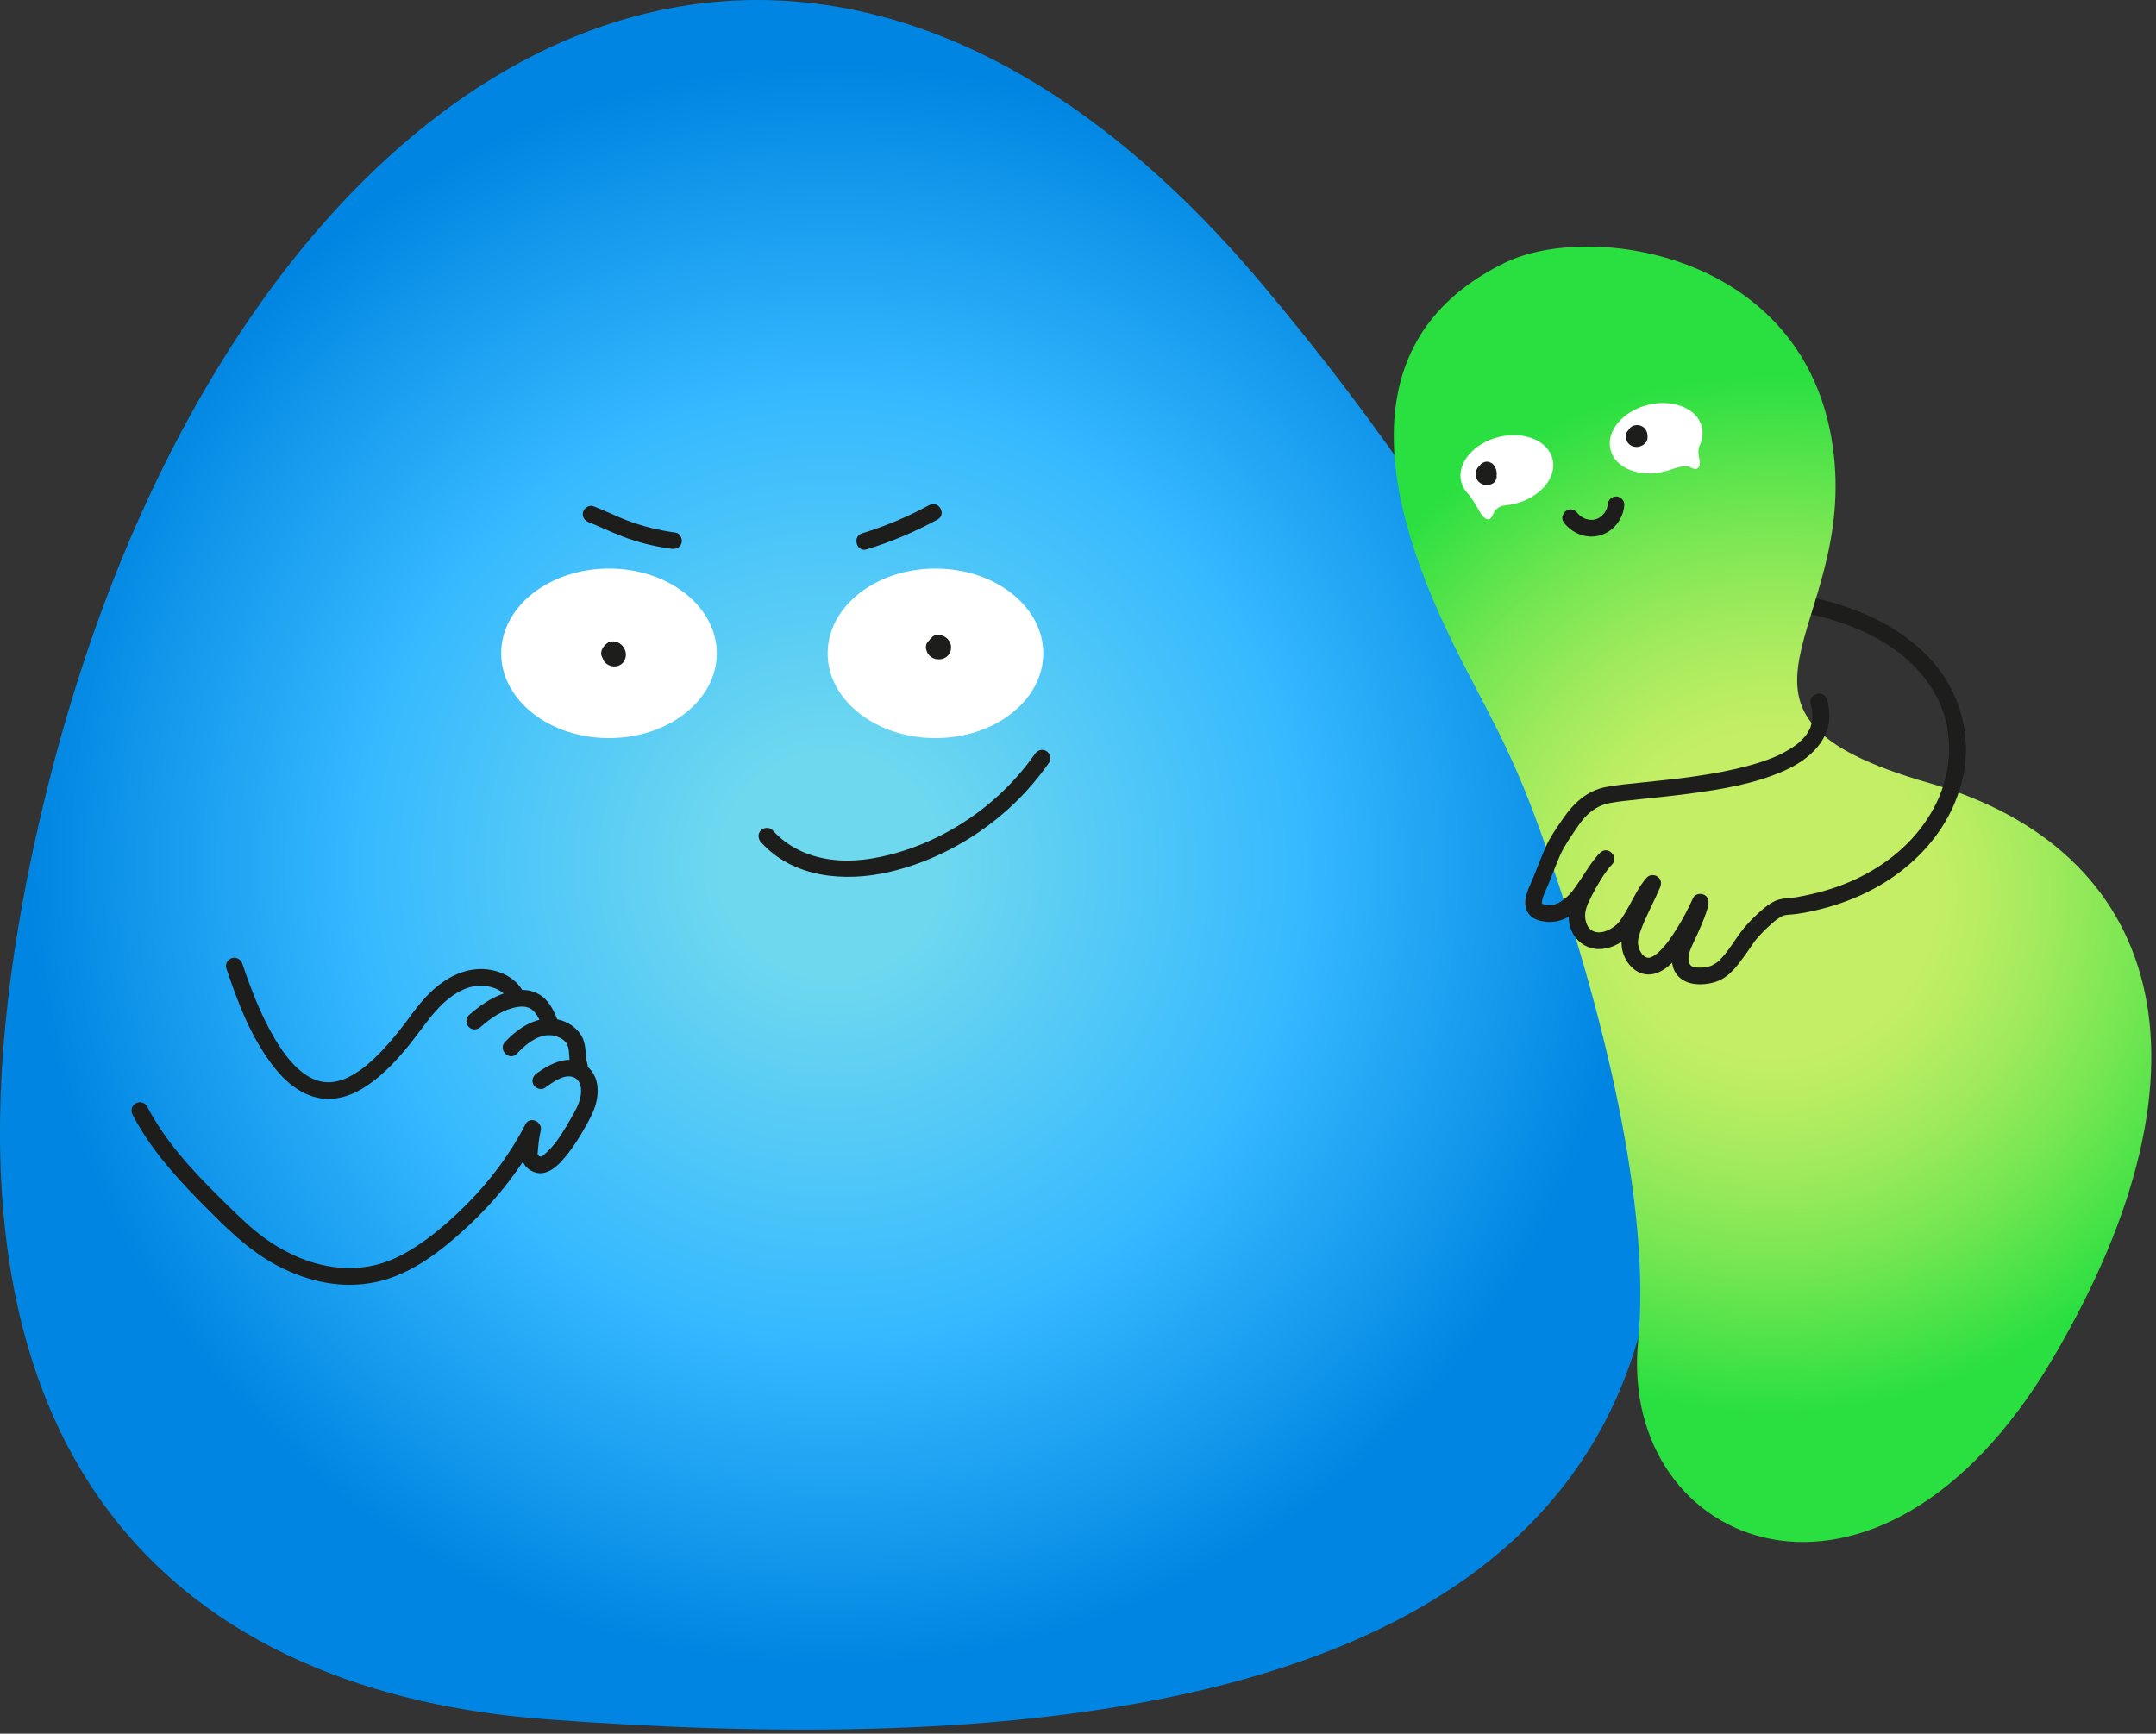 <?xml version="1.0" encoding="UTF-8"?> <svg xmlns="http://www.w3.org/2000/svg" width="189" height="152" viewBox="0 0 189 152" fill="none"><rect x="0" y="0" width="189" height="152" fill="#333333" stroke="none"/><path d="M158.739 61.741C158.78 61.892 158.817 62.046 158.846 62.199C158.858 62.263 158.875 62.509 158.861 62.27C158.866 62.355 158.88 62.443 158.885 62.528C158.893 62.667 158.895 62.806 158.888 62.945C158.885 63.011 158.873 63.079 158.873 63.147C158.873 63.196 158.841 63.286 158.885 63.072C158.875 63.115 158.871 63.162 158.863 63.208C158.841 63.33 158.812 63.449 158.778 63.566C158.761 63.627 158.739 63.688 158.717 63.749C158.705 63.786 158.688 63.82 158.676 63.856C158.634 63.978 158.756 63.7 158.69 63.822C158.561 64.056 158.442 64.283 158.288 64.502C158.203 64.626 158.398 64.378 158.256 64.541C158.213 64.592 158.171 64.643 158.125 64.692C158.03 64.799 157.928 64.899 157.823 64.997C157.718 65.094 157.613 65.182 157.504 65.272C157.345 65.401 157.613 65.197 157.445 65.316C157.374 65.367 157.301 65.418 157.228 65.469C156.69 65.838 156.107 66.13 155.508 66.388C155.7 66.305 155.444 66.413 155.4 66.432C155.32 66.464 155.24 66.495 155.159 66.527C154.996 66.591 154.83 66.649 154.665 66.707C154.304 66.832 153.941 66.946 153.575 67.051C152.827 67.266 152.067 67.443 151.304 67.599C150.541 67.755 149.735 67.892 148.945 68.011C148.753 68.04 148.563 68.067 148.37 68.094C148.275 68.109 148.18 68.121 148.085 68.133C148.078 68.133 147.89 68.16 148.012 68.143C148.124 68.128 147.902 68.157 147.883 68.16C147.51 68.209 147.137 68.255 146.762 68.299C145.412 68.457 144.057 68.584 142.704 68.735C141.856 68.83 140.93 68.874 140.121 69.166C137.804 70.005 135.71 71.693 134.45 73.816C133.968 74.627 133.522 75.468 133.139 76.331C132.959 76.735 132.767 77.154 132.662 77.586C132.589 77.883 132.591 78.19 132.574 78.495C132.528 79.309 132.586 80.166 133.149 80.805C133.992 81.763 135.554 81.711 136.605 81.178C137.567 80.688 138.225 79.833 138.861 78.992C139.497 78.151 140.077 77.327 140.706 76.509C140.623 76.618 140.803 76.387 140.828 76.355C140.886 76.282 140.947 76.207 141.008 76.133C141.106 76.019 141.203 75.904 141.308 75.797C141.968 75.127 140.938 74.094 140.275 74.764C139.439 75.607 138.771 76.672 138.138 77.669C137.504 78.665 136.722 79.842 136.773 81.129C136.805 81.923 137.09 82.759 137.704 83.293C138.415 83.912 139.371 84.065 140.27 83.822C141.001 83.624 141.725 83.188 142.227 82.618C142.617 82.177 142.945 81.675 143.267 81.185C143.677 80.564 144.066 79.93 144.469 79.304C144.654 79.016 144.839 78.731 145.036 78.451C145.112 78.344 145.19 78.236 145.268 78.132C145.178 78.256 145.253 78.149 145.302 78.093C145.336 78.051 145.373 78.01 145.409 77.971L144.261 77.084C143.808 78.146 143.16 79.133 142.609 80.144C142.302 80.712 142.002 81.287 141.751 81.882C141.52 82.43 141.352 82.981 141.418 83.588C141.498 84.336 141.798 85.106 142.378 85.61C143.065 86.21 143.94 86.32 144.761 85.918C145.926 85.35 146.771 84.109 147.502 83.088C148.316 81.95 149.121 80.744 149.691 79.46L148.355 78.897C148.331 79.062 148.273 79.219 148.216 79.374C148.204 79.406 148.134 79.572 148.207 79.401C148.192 79.438 148.175 79.474 148.16 79.508C148.1 79.645 148.036 79.781 147.97 79.915C147.712 80.444 147.432 80.961 147.149 81.475C146.637 82.403 145.992 83.342 145.858 84.414C145.77 85.118 145.923 85.886 146.447 86.398C147.074 87.009 148.026 87.097 148.853 86.965C150.244 86.741 151.484 85.747 152.479 84.809C153.648 83.705 154.552 82.425 155.449 81.1C155.625 80.841 155.79 80.605 156.058 80.408C156.249 80.266 156.58 80.203 156.88 80.181C157.525 80.135 158.166 80.015 158.8 79.884C160.913 79.443 162.979 78.682 164.843 77.588C168.004 75.734 170.609 72.858 171.75 69.337C172.795 66.11 172.415 62.54 170.626 59.648C168.367 55.99 164.368 53.841 160.321 52.742C159.697 52.571 159.066 52.427 158.43 52.3C158.042 52.223 157.64 52.41 157.53 52.812C157.43 53.173 157.652 53.633 158.042 53.712C160.362 54.172 162.526 54.862 164.524 55.968C164.968 56.214 165.399 56.477 165.818 56.763C166.011 56.894 166.198 57.028 166.386 57.167C166.435 57.204 166.486 57.243 166.535 57.279C166.425 57.194 166.513 57.262 166.535 57.279C166.644 57.364 166.759 57.457 166.868 57.55C167.539 58.11 168.148 58.736 168.696 59.416C168.716 59.441 168.83 59.592 168.718 59.443C168.745 59.48 168.774 59.516 168.801 59.553C168.862 59.633 168.92 59.716 168.979 59.796C169.103 59.974 169.225 60.155 169.339 60.34C169.552 60.679 169.744 61.027 169.917 61.385C169.958 61.471 170 61.558 170.039 61.646C170.063 61.702 170.161 61.931 170.09 61.758C170.168 61.948 170.244 62.141 170.312 62.336C170.441 62.704 170.551 63.081 170.638 63.462C170.68 63.642 170.716 63.825 170.748 64.007C170.763 64.09 170.775 64.173 170.789 64.256C170.797 64.297 170.819 64.473 170.789 64.261C170.797 64.327 170.807 64.395 170.814 64.461C170.855 64.826 170.877 65.197 170.88 65.564C170.882 65.933 170.865 66.337 170.826 66.722C170.816 66.815 170.807 66.907 170.794 66.997C170.789 67.046 170.768 67.171 170.797 66.978C170.789 67.029 170.782 67.078 170.775 67.129C170.743 67.329 170.707 67.531 170.665 67.728C170.587 68.097 170.492 68.46 170.38 68.82C170.324 69.001 170.263 69.181 170.197 69.359C170.161 69.456 170.124 69.554 170.088 69.651C170.068 69.698 169.939 70.005 170.022 69.814C169.693 70.565 169.303 71.286 168.845 71.966C168.738 72.125 168.628 72.283 168.513 72.437C168.484 72.476 168.297 72.724 168.411 72.576C168.343 72.663 168.275 72.751 168.204 72.836C167.931 73.172 167.641 73.494 167.339 73.804C167.037 74.113 166.705 74.425 166.369 74.715C166.206 74.856 166.038 74.993 165.867 75.129C165.835 75.154 165.804 75.178 165.774 75.203C165.911 75.095 165.752 75.219 165.733 75.234C165.635 75.307 165.54 75.378 165.443 75.449C164.668 76.007 163.847 76.499 162.991 76.921C162.779 77.025 162.562 77.128 162.346 77.223C162.246 77.266 162.146 77.31 162.046 77.354C162.195 77.291 161.992 77.376 161.978 77.383C161.907 77.413 161.834 77.442 161.763 77.471C161.29 77.659 160.81 77.827 160.325 77.976C159.319 78.288 158.198 78.563 157.201 78.687C156.802 78.736 156.395 78.719 156.005 78.831C155.615 78.943 155.269 79.157 154.964 79.421C154.435 79.879 154.094 80.52 153.714 81.095C152.886 82.345 151.85 83.52 150.668 84.448C150.439 84.628 150.2 84.794 149.952 84.948C149.805 85.038 149.657 85.123 149.506 85.201C149.367 85.274 149.24 85.33 149.169 85.357C149.03 85.411 148.889 85.457 148.743 85.493C148.697 85.506 148.65 85.515 148.604 85.525C148.584 85.53 148.363 85.554 148.526 85.54C148.238 85.564 147.89 85.581 147.624 85.452C147.403 85.345 147.366 85.216 147.317 85.016C147.276 84.85 147.305 84.504 147.366 84.275C147.454 83.941 147.627 83.639 147.819 83.286C148.338 82.333 148.892 81.395 149.35 80.408C149.515 80.052 149.713 79.669 149.771 79.277C149.825 78.916 149.713 78.561 149.347 78.414C149.04 78.29 148.584 78.375 148.433 78.714C147.99 79.711 147.39 80.651 146.786 81.558C146.135 82.533 145.553 83.405 144.681 84.197C144.637 84.236 144.376 84.441 144.554 84.312C144.415 84.412 144.274 84.521 144.118 84.597C144.006 84.653 144.027 84.638 143.911 84.68C143.686 84.757 143.959 84.699 143.784 84.699C143.755 84.699 143.555 84.658 143.701 84.697C143.657 84.687 143.611 84.675 143.569 84.66C143.638 84.692 143.633 84.689 143.555 84.653C143.504 84.626 143.455 84.594 143.406 84.563C143.304 84.492 143.516 84.675 143.362 84.521C143.311 84.47 143.26 84.419 143.214 84.363C143.296 84.463 143.153 84.268 143.153 84.268C142.999 84.024 142.924 83.839 142.875 83.502C142.894 83.637 142.87 83.385 142.87 83.385C142.868 83.308 142.87 83.232 142.872 83.154C142.887 82.918 142.853 83.222 142.882 83.083C142.887 83.057 142.894 83.027 142.902 83.001C142.924 82.908 142.955 82.815 142.987 82.723C143.004 82.671 143.023 82.62 143.043 82.569C143.055 82.54 143.153 82.308 143.082 82.467C143.304 81.957 143.56 81.465 143.823 80.978C144.388 79.928 145.061 78.909 145.531 77.812C145.675 77.476 145.658 77.106 145.343 76.869C145.063 76.66 144.634 76.655 144.383 76.925C143.657 77.713 143.123 78.699 142.553 79.599C142.236 80.096 141.922 80.595 141.583 81.075C141.513 81.175 141.437 81.275 141.366 81.375C141.254 81.531 141.461 81.263 141.344 81.404C141.323 81.431 141.301 81.458 141.279 81.485C141.125 81.67 140.955 81.841 140.76 81.98C140.238 82.355 139.568 82.606 139.007 82.396C138.825 82.328 138.622 82.157 138.544 82.048C138.371 81.804 138.291 81.59 138.247 81.253C138.264 81.373 138.24 81.105 138.242 81.119C138.24 81.036 138.24 80.954 138.242 80.871C138.25 80.705 138.252 80.681 138.298 80.493C138.328 80.374 138.376 80.264 138.408 80.147C138.44 80.03 138.393 80.183 138.386 80.198C138.415 80.137 138.442 80.076 138.471 80.015C138.703 79.535 138.981 79.077 139.263 78.624C139.631 78.034 140.019 77.457 140.426 76.894C140.516 76.769 140.606 76.647 140.696 76.526C140.73 76.482 140.762 76.438 140.796 76.394C140.699 76.521 140.855 76.319 140.872 76.299C141.013 76.124 141.157 75.948 141.315 75.787L140.282 74.754C139.651 75.395 139.139 76.17 138.608 76.891C138.303 77.305 138.001 77.72 137.694 78.129C137.623 78.224 137.553 78.317 137.482 78.409C137.467 78.429 137.397 78.522 137.475 78.419C137.443 78.461 137.409 78.502 137.377 78.543C137.258 78.695 137.138 78.846 137.009 78.989C136.68 79.365 136.29 79.711 135.835 79.923C135.352 80.149 134.896 80.115 134.475 79.976C134.616 80.023 134.373 79.913 134.326 79.891C134.175 79.816 134.392 79.957 134.321 79.891C134.29 79.862 134.26 79.828 134.229 79.798C134.107 79.696 134.282 79.889 134.231 79.806C134.209 79.769 134.187 79.735 134.165 79.698C134.148 79.669 134.136 79.638 134.119 79.611C134.214 79.776 134.129 79.63 134.112 79.577C134.09 79.504 134.075 79.43 134.056 79.357C134.007 79.15 134.053 79.462 134.041 79.253C134.031 79.072 134.026 78.892 134.034 78.712C134.039 78.58 134.048 78.446 134.056 78.314C134.058 78.251 134.063 78.188 134.065 78.124C134.065 78.093 134.07 78.056 134.065 78.027C134.051 77.912 134.019 78.215 134.056 78.085C134.095 77.944 134.124 77.803 134.173 77.661C134.199 77.581 134.229 77.501 134.26 77.42C134.282 77.362 134.307 77.305 134.329 77.249C134.387 77.103 134.285 77.347 134.355 77.184C134.736 76.331 135.165 75.5 135.635 74.691C136.714 72.839 138.515 71.269 140.55 70.555C140.852 70.448 141.174 70.397 141.488 70.346C141.593 70.329 141.7 70.314 141.805 70.297C141.864 70.29 142.083 70.246 141.815 70.297C141.881 70.285 141.946 70.28 142.012 70.273C142.28 70.239 142.548 70.207 142.816 70.178C144.142 70.031 145.473 69.905 146.798 69.749C149.839 69.391 152.99 68.974 155.849 67.814C157.058 67.324 158.281 66.698 159.168 65.716C159.992 64.804 160.459 63.627 160.347 62.389C160.316 62.036 160.255 61.685 160.16 61.341C159.909 60.435 158.498 60.82 158.749 61.731L158.739 61.741Z" fill="#1D1D1B"></path><path d="M4.213 68.857C19.809 6.472 68.192 -25.592 110.706 24.993C129.957 47.9 151.375 81.575 144.335 114.427C136.293 151.955 85.679 153.551 47.834 150.736C18.347 148.543 -11.168 130.386 4.213 68.857Z" fill="url(#paint0_radial_3296_2382)"></path><path d="M127.033 55.697C129.957 61.789 132.184 64.897 135.075 72.999C140.801 89.058 144.72 106.148 143.604 117.594C141.827 135.815 164.593 145.143 179.926 119.147C195.259 93.147 189.369 74.464 169.094 68.647C147.746 62.52 162.987 55.4 160.662 39.126C158.225 22.068 139.354 19.402 131.907 23.043C120.941 28.404 119.152 39.277 127.033 55.697Z" fill="url(#paint1_radial_3296_2382)"></path><path d="M137.055 45.771C137.787 46.758 139.059 47.287 140.27 46.939C141.481 46.59 142.297 45.491 142.392 44.263C142.422 43.88 142.034 43.515 141.661 43.532C141.24 43.551 140.962 43.853 140.93 44.263C140.916 44.453 140.967 44.109 140.93 44.295C140.92 44.341 140.911 44.387 140.901 44.434C140.891 44.48 140.877 44.526 140.862 44.57C140.855 44.589 140.803 44.743 140.84 44.643C140.877 44.543 140.816 44.692 140.806 44.711C140.779 44.763 140.752 44.814 140.723 44.862C140.699 44.904 140.672 44.943 140.645 44.982C140.601 45.045 140.574 45.067 140.638 44.994C140.574 45.067 140.511 45.138 140.443 45.203C140.401 45.242 140.357 45.279 140.314 45.316C140.387 45.252 140.365 45.277 140.301 45.321C140.223 45.374 140.141 45.423 140.055 45.464C139.982 45.501 139.955 45.501 140.048 45.472C139.994 45.489 139.941 45.511 139.885 45.525C139.838 45.537 139.792 45.55 139.746 45.559C139.6 45.591 139.726 45.593 139.743 45.564C139.726 45.593 139.49 45.576 139.458 45.576C139.449 45.576 139.29 45.576 139.288 45.567C139.295 45.586 139.441 45.593 139.283 45.564C139.188 45.547 139.098 45.523 139.005 45.493C138.959 45.479 138.915 45.459 138.871 45.445C139.034 45.498 138.871 45.442 138.837 45.425C138.752 45.381 138.671 45.33 138.591 45.279C138.435 45.182 138.693 45.377 138.557 45.255C138.527 45.23 138.498 45.206 138.471 45.179C138.43 45.14 138.388 45.099 138.352 45.057C138.325 45.028 138.22 44.889 138.323 45.028C138.096 44.721 137.679 44.536 137.324 44.765C137.019 44.96 136.819 45.435 137.06 45.764L137.055 45.771Z" fill="#1D1D1B"></path><path d="M145.914 41.342C148.124 40.79 149.589 39.034 149.186 37.422C148.783 35.809 146.664 34.95 144.454 35.503C142.243 36.056 140.778 37.811 141.181 39.424C141.585 41.036 143.703 41.895 145.914 41.342Z" fill="white"></path><path d="M132.827 44.159C135.037 43.606 136.502 41.851 136.099 40.238C135.696 38.626 133.577 37.767 131.367 38.319C129.156 38.872 127.691 40.627 128.094 42.24C128.498 43.852 130.616 44.712 132.827 44.159Z" fill="white"></path><path d="M144.09 38.268C144.09 38.268 144.09 38.261 144.093 38.258L144.02 38.434C144.02 38.434 144.027 38.419 144.032 38.414L143.917 38.563C143.917 38.563 143.929 38.548 143.937 38.543L143.788 38.658C143.788 38.658 143.803 38.648 143.813 38.643L143.637 38.716C143.637 38.716 143.661 38.709 143.674 38.707L143.479 38.733C143.496 38.733 143.51 38.733 143.527 38.733L143.332 38.707C143.349 38.709 143.367 38.714 143.381 38.719L143.206 38.646C143.22 38.653 143.233 38.66 143.245 38.668L143.096 38.553C143.096 38.553 143.113 38.568 143.12 38.578L143.006 38.429C143.018 38.446 143.028 38.463 143.038 38.483L142.964 38.307C142.974 38.334 142.982 38.361 142.986 38.388L142.96 38.193C142.967 38.249 142.964 38.305 142.96 38.358L143.174 37.842C143.174 37.842 143.164 37.849 143.159 37.854L143.308 37.739C143.281 37.759 143.252 37.776 143.22 37.79L143.396 37.717C143.364 37.73 143.332 37.739 143.298 37.744L143.493 37.717C143.469 37.72 143.445 37.72 143.42 37.717L143.615 37.744C143.596 37.742 143.576 37.737 143.559 37.73L143.735 37.803C143.72 37.795 143.708 37.788 143.693 37.781L143.842 37.895C143.842 37.895 143.82 37.876 143.81 37.864L143.925 38.012C143.925 38.012 143.915 37.998 143.91 37.99L143.983 38.166C143.983 38.166 143.976 38.146 143.976 38.136L144.003 38.331C144.003 38.319 144.003 38.305 144.003 38.292L143.976 38.487C143.976 38.473 143.983 38.458 143.988 38.444L143.915 38.619C143.922 38.602 143.932 38.587 143.942 38.573L143.827 38.721C143.827 38.721 143.847 38.699 143.859 38.69L143.71 38.804C143.71 38.804 143.73 38.789 143.742 38.785L143.566 38.858C143.566 38.858 143.583 38.853 143.593 38.85L143.398 38.877C143.398 38.877 143.413 38.877 143.42 38.877L143.225 38.85C143.225 38.85 143.237 38.853 143.242 38.855L143.067 38.782C143.067 38.782 143.081 38.789 143.089 38.794L142.94 38.68C142.94 38.68 142.95 38.687 142.952 38.692L142.765 38.37C142.765 38.37 142.765 38.38 142.767 38.383L142.74 38.188C142.74 38.188 142.74 38.205 142.74 38.212L142.767 38.017C142.767 38.017 142.765 38.032 142.76 38.041L142.833 37.866C142.833 37.866 142.823 37.883 142.818 37.89L142.933 37.742C142.933 37.742 142.918 37.759 142.908 37.766L143.057 37.651C143.057 37.651 143.033 37.669 143.018 37.673L143.194 37.6C143.179 37.605 143.167 37.61 143.152 37.612L143.347 37.586C143.335 37.586 143.323 37.586 143.308 37.586L143.503 37.612C143.503 37.612 143.484 37.608 143.476 37.605L143.652 37.678C143.652 37.678 143.637 37.671 143.63 37.666L143.778 37.781C143.778 37.781 143.769 37.771 143.764 37.766L143.878 37.915C143.878 37.915 143.871 37.905 143.869 37.9C143.822 37.815 143.759 37.747 143.681 37.695C143.61 37.63 143.527 37.588 143.432 37.564C143.335 37.532 143.237 37.53 143.14 37.552C143.042 37.556 142.952 37.586 142.867 37.639L142.718 37.754C142.628 37.844 142.565 37.954 142.531 38.075L142.504 38.27C142.504 38.402 142.538 38.526 142.604 38.639C142.706 38.826 142.891 38.958 143.094 39.019C143.25 39.065 143.398 39.055 143.554 39.021C143.627 39.006 143.703 38.965 143.761 38.936C143.769 38.933 143.774 38.928 143.781 38.926C143.783 38.926 143.786 38.924 143.788 38.921C143.788 38.921 143.793 38.919 143.795 38.916L143.944 38.802C144 38.755 144.049 38.678 144.083 38.629C144.085 38.624 144.09 38.619 144.093 38.614C144.107 38.587 144.137 38.512 144.134 38.519C144.141 38.504 144.166 38.453 144.176 38.419C144.176 38.417 144.176 38.414 144.176 38.412C144.183 38.383 144.2 38.246 144.202 38.214C144.202 38.207 144.202 38.2 144.202 38.193C144.202 38.158 144.183 38.027 144.176 37.993C144.176 37.99 144.176 37.985 144.176 37.983C144.149 37.861 144.066 37.732 143.978 37.649C143.954 37.627 143.856 37.552 143.827 37.532C143.825 37.532 143.82 37.527 143.817 37.525C143.817 37.525 143.813 37.525 143.81 37.522C143.788 37.51 143.657 37.454 143.632 37.447C143.559 37.425 143.481 37.415 143.406 37.415C143.33 37.415 143.25 37.422 143.179 37.449C143.14 37.464 143.038 37.505 143.001 37.525C143.001 37.525 142.996 37.525 142.994 37.53C142.986 37.535 142.979 37.539 142.972 37.544C142.93 37.574 142.857 37.63 142.821 37.661C142.821 37.661 142.816 37.666 142.813 37.666C142.809 37.671 142.804 37.676 142.799 37.683C142.75 37.739 142.699 37.798 142.66 37.864C142.655 37.871 142.653 37.878 142.65 37.883C142.623 37.944 142.592 38.007 142.572 38.071C142.548 38.146 142.543 38.229 142.538 38.307C142.528 38.448 142.582 38.629 142.655 38.748C142.728 38.867 142.857 39.006 142.991 39.07C143.05 39.099 143.135 39.143 143.211 39.157C143.215 39.157 143.223 39.157 143.228 39.16C143.289 39.17 143.367 39.182 143.427 39.187C143.44 39.187 143.449 39.187 143.462 39.187C143.544 39.187 143.627 39.17 143.708 39.155C143.73 39.15 143.749 39.145 143.769 39.138C143.859 39.104 143.964 39.067 144.044 39.009C144.1 38.967 144.159 38.926 144.212 38.88L144.268 38.807C144.334 38.736 144.375 38.653 144.4 38.558C144.417 38.497 144.422 38.422 144.427 38.353C144.427 38.329 144.429 38.305 144.429 38.28C144.429 38.258 144.429 38.234 144.427 38.212C144.419 38.127 144.412 38.039 144.39 37.954C144.349 37.8 144.258 37.632 144.141 37.522C144.09 37.476 144.022 37.415 143.954 37.383C143.895 37.357 143.808 37.308 143.73 37.296C143.671 37.286 143.564 37.262 143.486 37.269C143.43 37.274 143.342 37.286 143.286 37.296C143.281 37.296 143.276 37.296 143.269 37.298C143.208 37.315 143.072 37.381 143.074 37.379C143.006 37.413 142.943 37.464 142.889 37.52C142.779 37.632 142.731 37.732 142.679 37.878C142.648 37.976 142.645 38.073 142.667 38.171C142.672 38.268 142.701 38.358 142.755 38.444C142.801 38.529 142.865 38.597 142.943 38.648C143.013 38.714 143.096 38.755 143.191 38.78L143.386 38.807C143.518 38.807 143.642 38.773 143.754 38.707L143.903 38.592C143.993 38.502 144.056 38.392 144.09 38.27V38.268Z" fill="#1D1D1B"></path><path d="M146.571 41.141C146.571 41.141 147.7 40.673 148.241 40.997C148.782 41.321 149.159 40.997 148.945 40.132C148.728 39.267 149.162 38.623 149.162 38.623L147.863 36.723" fill="white"></path><path d="M130.571 40.508C130.571 40.508 130.563 40.508 130.558 40.506L130.363 40.479H130.359C130.288 40.476 130.215 40.486 130.147 40.508C130.129 40.513 129.983 40.574 129.966 40.584C129.964 40.584 129.961 40.586 129.956 40.589C129.942 40.596 129.815 40.693 129.805 40.706C129.803 40.708 129.8 40.71 129.798 40.713C129.781 40.732 129.693 40.844 129.681 40.866C129.679 40.871 129.676 40.874 129.674 40.879C129.674 40.881 129.671 40.886 129.669 40.891C129.647 40.94 129.608 41.02 129.593 41.071C129.591 41.078 129.588 41.088 129.588 41.095C129.579 41.151 129.564 41.242 129.562 41.295C129.562 41.3 129.562 41.305 129.562 41.312C129.562 41.346 129.574 41.407 129.576 41.419C129.576 41.424 129.584 41.493 129.591 41.527C129.601 41.563 129.62 41.605 129.635 41.634C129.652 41.673 129.662 41.709 129.684 41.744C129.722 41.802 129.769 41.861 129.815 41.914C129.847 41.948 129.886 41.978 129.917 42.014L129.803 41.865C129.813 41.878 129.82 41.892 129.827 41.907L129.754 41.731C129.754 41.731 129.761 41.753 129.764 41.766L129.737 41.571C129.737 41.585 129.737 41.597 129.737 41.612L129.764 41.417C129.764 41.434 129.757 41.449 129.752 41.463L129.825 41.288C129.818 41.305 129.808 41.322 129.796 41.337L129.91 41.188C129.898 41.203 129.886 41.215 129.869 41.227L130.017 41.112C130.003 41.122 129.991 41.13 129.973 41.137L130.149 41.064C130.137 41.069 130.122 41.074 130.108 41.074L130.302 41.047C130.288 41.047 130.276 41.047 130.261 41.047L130.456 41.074C130.441 41.074 130.429 41.069 130.417 41.064L130.592 41.137C130.578 41.13 130.563 41.122 130.551 41.112L130.7 41.227C130.685 41.215 130.673 41.203 130.661 41.188L130.775 41.337C130.763 41.32 130.751 41.303 130.744 41.283L130.817 41.459C130.809 41.439 130.802 41.419 130.8 41.398L130.826 41.593C130.824 41.571 130.824 41.551 130.826 41.529L130.8 41.724C130.802 41.707 130.807 41.693 130.812 41.678L130.739 41.853C130.746 41.836 130.756 41.819 130.768 41.802L130.653 41.951C130.666 41.936 130.68 41.922 130.695 41.909L130.546 42.024C130.566 42.009 130.588 41.997 130.61 41.987L130.434 42.06C130.458 42.051 130.48 42.043 130.505 42.041L130.31 42.068C130.337 42.065 130.363 42.063 130.393 42.068L130.198 42.041C130.215 42.043 130.232 42.048 130.249 42.053L129.737 41.541C129.752 41.58 129.761 41.622 129.769 41.663L129.742 41.468C129.747 41.5 129.747 41.532 129.742 41.563L129.769 41.368C129.766 41.393 129.759 41.417 129.749 41.441L129.822 41.266C129.815 41.281 129.808 41.293 129.8 41.307L129.915 41.159C129.905 41.171 129.893 41.183 129.881 41.193L130.03 41.078C130.015 41.09 129.998 41.1 129.981 41.108L130.156 41.035C130.139 41.042 130.122 41.047 130.103 41.049L130.298 41.022C130.283 41.022 130.271 41.022 130.259 41.022L130.454 41.049C130.454 41.049 130.432 41.044 130.422 41.042L130.597 41.115C130.597 41.115 130.578 41.105 130.568 41.098L130.717 41.212C130.717 41.212 130.705 41.2 130.697 41.195L130.812 41.344C130.812 41.344 130.804 41.332 130.8 41.325L130.873 41.5C130.873 41.5 130.868 41.483 130.865 41.473L130.892 41.668C130.892 41.668 130.892 41.649 130.892 41.639L130.865 41.834C130.865 41.834 130.87 41.809 130.875 41.8L130.802 41.975C130.807 41.963 130.814 41.951 130.824 41.939L130.709 42.087C130.709 42.087 130.722 42.073 130.729 42.068L130.58 42.182C130.58 42.182 130.595 42.172 130.605 42.168L130.429 42.241C130.429 42.241 130.441 42.236 130.449 42.236L130.254 42.263C130.254 42.263 130.263 42.263 130.268 42.263L130.073 42.236C130.073 42.236 130.088 42.238 130.095 42.243L129.92 42.17C129.92 42.17 129.932 42.177 129.939 42.182L129.791 42.068C129.791 42.068 129.805 42.08 129.81 42.087L129.696 41.939C129.71 41.958 129.72 41.98 129.73 42.002L129.657 41.827C129.664 41.846 129.671 41.865 129.679 41.883C129.708 41.953 129.732 42.034 129.774 42.099C129.854 42.226 129.934 42.309 130.061 42.389C130.064 42.389 130.069 42.394 130.071 42.397C130.095 42.411 130.224 42.465 130.254 42.472C130.256 42.472 130.261 42.472 130.263 42.475C130.298 42.482 130.332 42.487 130.366 42.489C130.4 42.494 130.434 42.499 130.468 42.504C130.568 42.509 130.663 42.487 130.751 42.441C130.841 42.411 130.919 42.36 130.987 42.289C131.058 42.224 131.109 42.146 131.138 42.053C131.185 41.965 131.204 41.873 131.202 41.77L131.175 41.575C131.141 41.451 131.077 41.344 130.987 41.254L130.839 41.139C130.724 41.074 130.602 41.039 130.471 41.039H130.466C130.532 41.047 130.595 41.056 130.661 41.064C130.653 41.064 130.646 41.061 130.641 41.059L130.817 41.132C130.817 41.132 130.804 41.125 130.8 41.122L130.948 41.237C130.948 41.237 130.936 41.225 130.931 41.217L131.046 41.366C131.034 41.351 131.026 41.334 131.019 41.317L131.092 41.493C131.085 41.476 131.077 41.456 131.07 41.439C131.048 41.385 131.012 41.278 130.97 41.212C130.97 41.21 130.965 41.205 130.963 41.203C130.934 41.161 130.88 41.088 130.846 41.049C130.839 41.042 130.834 41.035 130.826 41.03C130.717 40.93 130.61 40.861 130.463 40.822C130.317 40.783 130.283 40.793 130.156 40.81C130.11 40.818 130.078 40.818 130.039 40.827C130.015 40.835 129.903 40.876 129.847 40.913C129.813 40.935 129.725 41.003 129.693 41.03C129.688 41.035 129.683 41.037 129.681 41.042C129.63 41.098 129.574 41.161 129.54 41.232C129.464 41.39 129.435 41.471 129.428 41.651C129.428 41.656 129.428 41.658 129.428 41.663C129.428 41.712 129.447 41.814 129.454 41.863C129.454 41.873 129.459 41.883 129.462 41.89C129.508 42.024 129.569 42.156 129.681 42.251C129.803 42.355 129.888 42.414 130.044 42.46C130.051 42.46 130.056 42.462 130.064 42.465C130.117 42.475 130.21 42.489 130.263 42.492C130.276 42.492 130.285 42.492 130.298 42.492C130.49 42.477 130.546 42.458 130.719 42.377C130.792 42.343 130.868 42.277 130.921 42.229C131.041 42.121 131.141 41.946 131.175 41.79C131.219 41.593 131.214 41.432 131.17 41.237C131.151 41.154 131.112 41.042 131.073 40.983L131.016 40.91C130.965 40.83 130.897 40.769 130.812 40.723C130.858 40.749 130.69 40.664 130.629 40.647C130.614 40.642 130.6 40.64 130.585 40.637C130.405 40.608 130.251 40.593 130.071 40.647C129.993 40.671 129.915 40.703 129.842 40.745C129.832 40.749 129.82 40.757 129.81 40.764C129.761 40.801 129.703 40.844 129.657 40.883C129.649 40.888 129.645 40.893 129.637 40.901C129.528 41.008 129.42 41.178 129.389 41.332C129.355 41.5 129.342 41.673 129.396 41.839C129.447 41.992 129.525 42.153 129.649 42.263C129.654 42.268 129.659 42.27 129.662 42.272C129.708 42.309 129.766 42.358 129.815 42.392C129.825 42.399 129.835 42.404 129.844 42.409C130.01 42.489 130.081 42.511 130.266 42.523C130.354 42.528 130.446 42.516 130.529 42.489C130.702 42.431 130.765 42.387 130.904 42.272C130.97 42.219 131.019 42.143 131.065 42.075C131.073 42.063 131.08 42.051 131.085 42.038C131.109 41.985 131.141 41.912 131.16 41.858C131.16 41.851 131.165 41.846 131.168 41.839C131.209 41.67 131.204 41.556 131.17 41.39C131.16 41.346 131.141 41.31 131.124 41.271C131.107 41.232 131.092 41.188 131.068 41.149C131.016 41.074 130.963 41.003 130.895 40.942C130.873 40.922 130.848 40.901 130.829 40.876L130.943 41.025C130.943 41.025 130.934 41.008 130.929 41L131.002 41.176C131.002 41.176 130.995 41.156 130.995 41.144L131.021 41.339C131.021 41.339 131.021 41.317 131.021 41.307L130.995 41.502C130.995 41.502 130.999 41.483 131.002 41.471L130.929 41.646C130.929 41.646 130.936 41.629 130.943 41.619L130.829 41.768C130.829 41.768 130.836 41.761 130.841 41.756L130.692 41.87C130.692 41.87 130.7 41.865 130.705 41.863L130.529 41.936C130.529 41.936 130.536 41.936 130.539 41.934L130.344 41.961C130.344 41.961 130.354 41.961 130.361 41.961L130.166 41.934C130.166 41.934 130.173 41.934 130.178 41.936C130.276 41.968 130.373 41.97 130.471 41.948C130.568 41.944 130.658 41.914 130.744 41.861C130.829 41.814 130.897 41.751 130.948 41.673C131.014 41.602 131.055 41.519 131.08 41.424L131.107 41.229C131.107 41.098 131.073 40.974 131.007 40.861L130.892 40.713C130.802 40.623 130.692 40.559 130.571 40.525V40.508Z" fill="#1D1D1B"></path><path d="M133.529 42.834L131.93 44.309C131.93 44.309 131.148 44.35 130.877 45.108C130.607 45.866 130.066 45.542 129.635 44.73C129.201 43.919 128.76 43.368 128.76 43.368L131.852 42.566" fill="white"></path><path d="M53.385 64.715C58.604 64.715 62.835 61.387 62.835 57.282C62.835 53.177 58.604 49.85 53.385 49.85C48.166 49.85 43.935 53.177 43.935 57.282C43.935 61.387 48.166 64.715 53.385 64.715Z" fill="white"></path><path d="M82.004 64.715C87.223 64.715 91.454 61.387 91.454 57.282C91.454 53.177 87.223 49.85 82.004 49.85C76.785 49.85 72.554 53.177 72.554 57.282C72.554 61.387 76.785 64.715 82.004 64.715Z" fill="white"></path><path d="M81.709 57.453C81.841 57.494 81.999 57.492 82.13 57.453C82.196 57.433 82.262 57.407 82.321 57.37L82.469 57.255C82.469 57.255 82.477 57.248 82.481 57.243C82.503 57.217 82.525 57.19 82.545 57.163C82.567 57.136 82.586 57.109 82.608 57.083C82.613 57.075 82.618 57.065 82.623 57.058C82.662 56.987 82.689 56.907 82.72 56.831L82.647 57.007C82.654 56.987 82.667 56.97 82.679 56.953L82.564 57.102C82.576 57.085 82.591 57.07 82.608 57.058L82.46 57.173C82.481 57.156 82.503 57.143 82.528 57.134L82.352 57.207C82.379 57.195 82.408 57.187 82.435 57.182L82.24 57.209C82.272 57.204 82.304 57.204 82.335 57.209L82.14 57.182C82.167 57.187 82.192 57.192 82.216 57.202L82.04 57.129C82.062 57.139 82.082 57.148 82.101 57.163L81.953 57.048C81.97 57.06 81.984 57.075 81.996 57.092L81.882 56.944C81.894 56.961 81.904 56.975 81.911 56.995L81.838 56.819C81.845 56.841 81.853 56.861 81.855 56.883L81.828 56.688C81.831 56.712 81.831 56.736 81.828 56.763L81.855 56.568C81.85 56.597 81.843 56.624 81.833 56.649L81.906 56.473C81.894 56.502 81.879 56.529 81.86 56.554L81.975 56.405C81.957 56.427 81.938 56.446 81.916 56.464L82.065 56.349C82.048 56.361 82.028 56.373 82.009 56.383L82.184 56.31C82.162 56.317 82.143 56.325 82.121 56.327L82.316 56.3C82.299 56.3 82.284 56.303 82.267 56.3L82.462 56.327C82.442 56.325 82.423 56.32 82.403 56.31L82.579 56.383C82.562 56.376 82.545 56.366 82.528 56.354L82.676 56.468C82.659 56.454 82.645 56.439 82.63 56.422L82.745 56.571C82.728 56.546 82.713 56.522 82.701 56.495L82.774 56.671C82.762 56.639 82.752 56.61 82.747 56.576L82.774 56.771C82.769 56.736 82.769 56.7 82.774 56.666L82.747 56.861C82.752 56.831 82.759 56.802 82.769 56.773L82.696 56.949C82.706 56.926 82.718 56.905 82.732 56.885L82.618 57.034C82.63 57.017 82.645 57.005 82.659 56.99L82.511 57.104C82.528 57.092 82.545 57.08 82.564 57.073L82.389 57.146C82.411 57.136 82.433 57.131 82.455 57.126L82.26 57.153C82.284 57.151 82.308 57.151 82.333 57.153L82.138 57.126C82.165 57.131 82.192 57.139 82.216 57.148L82.04 57.075C82.07 57.087 82.096 57.104 82.121 57.121L81.972 57.007C82.001 57.029 82.028 57.056 82.05 57.085L81.936 56.936C81.957 56.963 81.975 56.992 81.987 57.026L81.914 56.851C81.926 56.88 81.933 56.91 81.938 56.941L81.911 56.746C81.914 56.773 81.914 56.802 81.911 56.829L81.938 56.634C81.933 56.656 81.928 56.678 81.921 56.7L81.994 56.524C81.984 56.546 81.972 56.568 81.957 56.588L82.072 56.439C82.057 56.459 82.038 56.478 82.018 56.493L82.167 56.378C82.143 56.398 82.116 56.412 82.089 56.425L82.265 56.351C82.23 56.366 82.196 56.373 82.16 56.378L82.355 56.351C82.316 56.356 82.277 56.356 82.235 56.351L82.43 56.378C82.394 56.373 82.357 56.364 82.323 56.349L82.499 56.422C82.467 56.41 82.438 56.393 82.411 56.371L82.559 56.485C82.54 56.468 82.52 56.451 82.503 56.432L82.618 56.581C82.603 56.563 82.591 56.544 82.581 56.522L82.654 56.697C82.654 56.697 82.65 56.683 82.647 56.675L82.674 56.87C82.674 56.87 82.674 56.853 82.674 56.844L82.647 57.039C82.647 57.026 82.652 57.014 82.657 57.002L82.584 57.178C82.594 57.158 82.606 57.139 82.618 57.121L82.503 57.27C82.567 57.187 82.652 57.126 82.723 57.048C82.73 57.041 82.737 57.031 82.745 57.022C82.788 56.968 82.835 56.912 82.871 56.856C82.915 56.79 82.942 56.715 82.964 56.639C82.964 56.636 82.964 56.634 82.964 56.632L82.991 56.437C82.991 56.437 82.991 56.429 82.991 56.427C82.993 56.356 82.981 56.283 82.962 56.215C82.942 56.147 82.913 56.083 82.879 56.025C82.864 55.998 82.781 55.893 82.759 55.871C82.754 55.869 82.752 55.864 82.747 55.862C82.681 55.791 82.603 55.74 82.511 55.711C82.423 55.664 82.33 55.645 82.228 55.647C82.128 55.642 82.033 55.664 81.945 55.711C81.855 55.74 81.777 55.791 81.709 55.862L81.594 56.01C81.529 56.125 81.495 56.247 81.495 56.378L81.521 56.573C81.555 56.697 81.619 56.805 81.709 56.895C81.714 56.9 81.719 56.905 81.724 56.91L81.609 56.761C81.609 56.761 81.614 56.768 81.616 56.773L81.543 56.597C81.543 56.597 81.546 56.607 81.548 56.612L81.521 56.417C81.521 56.417 81.521 56.429 81.521 56.434L81.548 56.239C81.548 56.239 81.543 56.254 81.541 56.261L81.614 56.086C81.607 56.103 81.597 56.117 81.587 56.13L81.702 55.981C81.663 56.03 81.616 56.071 81.573 56.113C81.482 56.198 81.402 56.293 81.334 56.398C81.326 56.407 81.322 56.42 81.314 56.432C81.287 56.485 81.256 56.561 81.236 56.617C81.236 56.622 81.231 56.629 81.231 56.636C81.231 56.639 81.231 56.641 81.231 56.646C81.229 56.661 81.204 56.829 81.204 56.844C81.204 56.849 81.204 56.853 81.204 56.858C81.204 56.861 81.204 56.863 81.204 56.868C81.204 56.88 81.229 57.056 81.231 57.065C81.231 57.07 81.234 57.078 81.236 57.083C81.251 57.134 81.29 57.234 81.331 57.294C81.336 57.302 81.341 57.309 81.348 57.316C81.39 57.373 81.431 57.431 81.477 57.482C81.543 57.555 81.626 57.616 81.711 57.663C81.797 57.709 81.889 57.75 81.984 57.775C82.033 57.787 82.084 57.792 82.133 57.797C82.182 57.801 82.235 57.813 82.287 57.813C82.306 57.813 82.323 57.813 82.343 57.811C82.423 57.804 82.508 57.794 82.586 57.777C82.681 57.755 82.774 57.714 82.859 57.667C82.874 57.658 82.888 57.648 82.903 57.638C82.964 57.592 83.035 57.548 83.088 57.489C83.215 57.35 83.264 57.253 83.329 57.083C83.337 57.063 83.342 57.046 83.347 57.026C83.361 56.956 83.368 56.88 83.376 56.807C83.376 56.795 83.376 56.785 83.376 56.773C83.376 56.763 83.376 56.754 83.376 56.744C83.368 56.673 83.359 56.6 83.347 56.529C83.342 56.507 83.337 56.488 83.329 56.468C83.295 56.378 83.259 56.273 83.2 56.193C83.154 56.13 83.108 56.061 83.052 56.005C83.015 55.969 82.974 55.94 82.932 55.908C82.891 55.876 82.854 55.844 82.813 55.82C82.742 55.781 82.664 55.752 82.589 55.723C82.572 55.715 82.552 55.711 82.533 55.708C82.464 55.696 82.389 55.684 82.318 55.679C82.306 55.679 82.294 55.679 82.282 55.679C82.199 55.684 82.118 55.693 82.038 55.713C82.028 55.713 82.018 55.718 82.009 55.723C81.943 55.745 81.872 55.774 81.811 55.806C81.797 55.813 81.782 55.823 81.77 55.83C81.716 55.869 81.658 55.91 81.609 55.954C81.602 55.962 81.597 55.966 81.59 55.974C81.565 56.001 81.541 56.037 81.519 56.064C81.497 56.091 81.47 56.122 81.451 56.154C81.441 56.169 81.434 56.183 81.426 56.198C81.387 56.283 81.343 56.368 81.329 56.464C81.314 56.559 81.292 56.658 81.302 56.756C81.312 56.853 81.317 56.951 81.351 57.044C81.377 57.114 81.407 57.187 81.441 57.255C81.448 57.27 81.458 57.285 81.468 57.299C81.575 57.448 81.636 57.516 81.789 57.619C81.802 57.628 81.816 57.636 81.828 57.641C81.887 57.67 81.957 57.699 82.018 57.721C82.028 57.723 82.035 57.726 82.045 57.728C82.082 57.738 82.13 57.74 82.162 57.745C82.194 57.75 82.243 57.76 82.282 57.76C82.321 57.76 82.374 57.75 82.403 57.745C82.442 57.74 82.489 57.738 82.53 57.726C82.54 57.723 82.55 57.721 82.557 57.716C82.62 57.692 82.691 57.665 82.749 57.633C82.82 57.597 82.881 57.541 82.945 57.492C83.022 57.428 83.086 57.341 83.137 57.258C83.147 57.241 83.156 57.224 83.164 57.204C83.195 57.131 83.237 57.056 83.254 56.978C83.254 56.968 83.259 56.958 83.259 56.949C83.271 56.878 83.283 56.805 83.288 56.734C83.288 56.724 83.288 56.715 83.288 56.705C83.286 56.632 83.271 56.556 83.259 56.485C83.242 56.388 83.2 56.291 83.144 56.205C83.108 56.152 83.061 56.091 83.018 56.042C83.013 56.035 83.005 56.027 82.998 56.022C82.991 56.018 82.983 56.01 82.979 56.005C82.925 55.962 82.869 55.915 82.81 55.879C82.803 55.874 82.796 55.869 82.786 55.867C82.725 55.835 82.657 55.81 82.594 55.784C82.574 55.776 82.555 55.769 82.533 55.767C82.455 55.752 82.372 55.737 82.291 55.735C82.272 55.735 82.252 55.735 82.233 55.737C82.153 55.747 82.07 55.752 81.992 55.774C81.914 55.796 81.838 55.832 81.77 55.864C81.682 55.906 81.602 55.969 81.536 56.037C81.529 56.044 81.524 56.052 81.519 56.056C81.475 56.108 81.431 56.164 81.392 56.22C81.348 56.288 81.324 56.368 81.295 56.442L81.368 56.266C81.356 56.293 81.346 56.317 81.329 56.342L81.443 56.193C81.443 56.193 81.434 56.205 81.426 56.21L81.575 56.096C81.575 56.096 81.568 56.1 81.563 56.103L81.738 56.03C81.738 56.03 81.728 56.032 81.724 56.035L81.918 56.008H81.911C81.977 56.018 82.04 56.025 82.106 56.035C82.101 56.035 82.096 56.035 82.091 56.032C81.994 56.001 81.897 55.998 81.799 56.02C81.702 56.025 81.612 56.054 81.526 56.108C81.441 56.154 81.373 56.217 81.322 56.295C81.256 56.366 81.214 56.449 81.19 56.544L81.163 56.739C81.163 56.87 81.197 56.995 81.263 57.107L81.377 57.255C81.468 57.346 81.577 57.409 81.699 57.443L81.709 57.453Z" fill="#1D1D1B"></path><path d="M54.167 57.281V57.274C54.16 57.339 54.15 57.403 54.143 57.468C54.145 57.447 54.153 57.425 54.16 57.405L54.087 57.581C54.097 57.561 54.106 57.542 54.121 57.525L54.007 57.673C54.021 57.654 54.041 57.637 54.058 57.622L53.909 57.737C53.931 57.719 53.955 57.707 53.98 57.695L53.804 57.768C53.831 57.756 53.86 57.749 53.89 57.744L53.695 57.771C53.721 57.768 53.748 57.766 53.775 57.771L53.58 57.744C53.602 57.746 53.621 57.754 53.643 57.761L53.468 57.688C53.485 57.695 53.502 57.705 53.519 57.717L53.37 57.603C53.385 57.615 53.4 57.627 53.412 57.644L53.297 57.495C53.31 57.512 53.322 57.529 53.329 57.549L53.256 57.373C53.266 57.398 53.273 57.422 53.276 57.449L53.249 57.254C53.251 57.283 53.251 57.313 53.249 57.342L53.276 57.147C53.271 57.176 53.263 57.203 53.254 57.232L53.327 57.057C53.317 57.081 53.302 57.103 53.288 57.125L53.402 56.976C53.39 56.993 53.375 57.008 53.358 57.023L53.507 56.908C53.49 56.92 53.473 56.932 53.451 56.94L53.626 56.867C53.626 56.867 53.612 56.871 53.607 56.874H53.997H53.992C54.05 56.896 54.109 56.92 54.167 56.945C54.155 56.94 54.143 56.932 54.131 56.923L54.279 57.037C54.279 57.037 54.26 57.02 54.25 57.008L54.365 57.157C54.365 57.157 54.35 57.135 54.345 57.123L54.418 57.298C54.411 57.281 54.406 57.264 54.404 57.247L54.431 57.442C54.428 57.42 54.428 57.398 54.431 57.373L54.404 57.568C54.409 57.542 54.416 57.515 54.426 57.49L54.353 57.666C54.362 57.644 54.374 57.624 54.387 57.607L54.272 57.756C54.284 57.742 54.297 57.729 54.311 57.717L54.163 57.832C54.175 57.822 54.189 57.815 54.204 57.807L54.029 57.88C54.043 57.876 54.055 57.871 54.07 57.871L53.875 57.897C53.89 57.897 53.907 57.897 53.921 57.897L53.726 57.871C53.743 57.873 53.763 57.878 53.78 57.885L53.605 57.812C53.621 57.819 53.636 57.829 53.651 57.839L53.502 57.724C53.519 57.737 53.531 57.751 53.546 57.768L53.431 57.62C53.446 57.639 53.461 57.661 53.47 57.685L53.397 57.51C53.407 57.537 53.417 57.564 53.419 57.593L53.392 57.398C53.397 57.427 53.397 57.454 53.392 57.483L53.419 57.288C53.417 57.313 53.41 57.334 53.4 57.354L53.473 57.178C53.466 57.196 53.456 57.213 53.444 57.227L53.558 57.079C53.546 57.096 53.531 57.108 53.517 57.12L53.665 57.005C53.646 57.02 53.626 57.032 53.605 57.04L53.78 56.967C53.755 56.976 53.731 56.984 53.704 56.986L53.899 56.959C53.868 56.964 53.836 56.964 53.804 56.959L53.999 56.986C53.965 56.981 53.931 56.971 53.899 56.959L54.075 57.032C54.045 57.02 54.019 57.003 53.992 56.984L54.141 57.098C54.119 57.081 54.102 57.062 54.084 57.042L54.199 57.191C54.182 57.169 54.167 57.144 54.155 57.118L54.228 57.293C54.216 57.261 54.206 57.23 54.202 57.198L54.228 57.393C54.223 57.354 54.223 57.315 54.228 57.274L54.202 57.468C54.209 57.425 54.219 57.383 54.236 57.344L54.163 57.52C54.18 57.478 54.202 57.442 54.228 57.408L54.114 57.556C54.133 57.532 54.155 57.51 54.177 57.488L53.855 57.676C53.855 57.676 53.87 57.673 53.88 57.671L53.685 57.698C53.717 57.693 53.746 57.693 53.778 57.698L53.583 57.671C53.612 57.676 53.641 57.683 53.67 57.695L53.495 57.622C53.529 57.637 53.558 57.654 53.587 57.676L53.439 57.561C53.47 57.586 53.497 57.612 53.522 57.644L53.407 57.495C53.431 57.529 53.453 57.564 53.47 57.603L53.397 57.427C53.412 57.464 53.422 57.5 53.429 57.539L53.402 57.344C53.407 57.376 53.407 57.41 53.402 57.442L53.429 57.247C53.424 57.274 53.417 57.3 53.407 57.327L53.48 57.152C53.473 57.169 53.466 57.186 53.456 57.2L54.087 56.837C53.916 56.845 53.743 56.852 53.573 56.857C53.473 56.852 53.378 56.874 53.29 56.92C53.2 56.95 53.122 57.001 53.054 57.071C52.983 57.137 52.932 57.215 52.903 57.308C52.856 57.395 52.837 57.488 52.839 57.59L52.866 57.785C52.9 57.91 52.964 58.017 53.054 58.107L53.202 58.221C53.317 58.287 53.439 58.321 53.57 58.321C53.721 58.317 53.87 58.309 54.021 58.304C54.038 58.304 54.055 58.304 54.072 58.304C54.143 58.302 54.194 58.302 54.279 58.278L54.455 58.205L54.604 58.09C54.713 57.99 54.764 57.854 54.816 57.719C54.823 57.7 54.83 57.678 54.835 57.659C54.852 57.576 54.867 57.49 54.867 57.405C54.867 57.298 54.855 57.188 54.823 57.086C54.798 57.008 54.764 56.932 54.73 56.859C54.721 56.837 54.708 56.818 54.696 56.798C54.64 56.711 54.577 56.625 54.501 56.555C54.44 56.499 54.374 56.45 54.309 56.404C54.289 56.391 54.27 56.379 54.25 56.37C54.177 56.333 54.102 56.299 54.024 56.274C54.014 56.272 54.004 56.27 53.994 56.267C53.921 56.252 53.843 56.243 53.77 56.236C53.751 56.236 53.729 56.233 53.709 56.236C53.636 56.24 53.563 56.252 53.492 56.265C53.485 56.265 53.48 56.265 53.473 56.267C53.41 56.279 53.351 56.306 53.295 56.343L53.146 56.457C53.127 56.474 53.107 56.494 53.09 56.513C53.037 56.579 52.978 56.647 52.934 56.723C52.89 56.798 52.859 56.889 52.83 56.959C52.82 56.986 52.81 57.01 52.803 57.04C52.783 57.125 52.773 57.213 52.766 57.298C52.764 57.325 52.764 57.352 52.766 57.381C52.773 57.466 52.781 57.554 52.803 57.637C52.805 57.649 52.81 57.663 52.815 57.676C52.842 57.744 52.868 57.815 52.9 57.88C52.925 57.929 52.961 57.968 52.993 58.012C53.025 58.056 53.056 58.1 53.098 58.134C53.158 58.185 53.224 58.241 53.295 58.282C53.366 58.324 53.449 58.353 53.526 58.385C53.546 58.392 53.568 58.399 53.587 58.402C53.658 58.416 53.734 58.424 53.804 58.431C53.816 58.431 53.831 58.434 53.843 58.434C53.926 58.434 54.029 58.416 54.097 58.404C54.121 58.399 54.143 58.395 54.165 58.385C54.221 58.363 54.326 58.329 54.392 58.285C54.448 58.246 54.506 58.202 54.557 58.156C54.567 58.148 54.577 58.139 54.584 58.129C54.628 58.078 54.674 58.019 54.711 57.963C54.716 57.956 54.721 57.949 54.725 57.939C54.76 57.878 54.784 57.81 54.808 57.746C54.813 57.737 54.816 57.724 54.821 57.715C54.823 57.705 54.825 57.698 54.825 57.688C54.837 57.617 54.85 57.542 54.855 57.468C54.855 57.449 54.855 57.429 54.855 57.408C54.833 57.205 54.816 57.118 54.723 56.935C54.713 56.918 54.703 56.901 54.691 56.884C54.65 56.83 54.611 56.769 54.565 56.72C54.557 56.713 54.547 56.703 54.54 56.696C54.418 56.594 54.289 56.496 54.128 56.465C54.048 56.447 53.965 56.43 53.882 56.435C53.848 56.435 53.79 56.447 53.775 56.45C53.758 56.45 53.7 56.457 53.665 56.465C53.656 56.465 53.648 56.469 53.639 56.472C53.487 56.523 53.349 56.594 53.241 56.713C53.197 56.762 53.154 56.823 53.115 56.876C53.11 56.884 53.105 56.891 53.1 56.896C53.059 56.964 53.032 57.042 53.005 57.115C52.971 57.208 52.959 57.313 52.959 57.41C52.959 57.417 52.959 57.427 52.959 57.434C52.964 57.503 52.973 57.583 52.988 57.649C53.005 57.724 53.046 57.807 53.076 57.868C53.078 57.876 53.083 57.883 53.088 57.888C53.088 57.89 53.093 57.895 53.095 57.897C53.122 57.936 53.18 58.014 53.212 58.051C53.263 58.109 53.329 58.156 53.395 58.197C53.402 58.202 53.41 58.205 53.417 58.209C53.453 58.229 53.556 58.273 53.597 58.285C53.634 58.295 53.758 58.312 53.797 58.314C53.933 58.321 53.989 58.29 54.099 58.243C54.133 58.229 54.177 58.214 54.211 58.195C54.362 58.109 54.457 57.997 54.555 57.858C54.567 57.841 54.577 57.824 54.584 57.805C54.616 57.737 54.657 57.654 54.677 57.576C54.677 57.566 54.682 57.556 54.682 57.547C54.694 57.476 54.703 57.403 54.711 57.33C54.711 57.308 54.711 57.286 54.711 57.264C54.694 57.079 54.669 56.954 54.579 56.791C54.54 56.72 54.487 56.66 54.433 56.599C54.426 56.591 54.421 56.584 54.413 56.579C54.36 56.533 54.301 56.486 54.243 56.447C54.236 56.443 54.226 56.438 54.219 56.433C54.158 56.404 54.087 56.374 54.024 56.35C53.948 56.323 53.838 56.316 53.773 56.309C53.753 56.309 53.734 56.306 53.714 56.309C53.629 56.313 53.544 56.323 53.461 56.345C53.2 56.413 52.976 56.586 52.834 56.815C52.83 56.823 52.825 56.833 52.82 56.84C52.791 56.901 52.761 56.971 52.737 57.035C52.708 57.113 52.705 57.215 52.698 57.286C52.693 57.386 52.715 57.481 52.761 57.568C52.791 57.659 52.842 57.737 52.912 57.805C52.978 57.876 53.056 57.927 53.149 57.956C53.236 58.002 53.329 58.022 53.431 58.019L53.626 57.992C53.751 57.958 53.858 57.895 53.948 57.805L54.063 57.656C54.128 57.542 54.163 57.42 54.163 57.288L54.167 57.281Z" fill="#1D1D1B"></path><path d="M66.703 73.831C69.525 76.986 74.084 77.357 77.978 76.448C81.604 75.6 84.999 73.814 87.835 71.416C89.412 70.083 90.799 68.538 91.981 66.844C92.207 66.52 92.039 66.032 91.717 65.845C91.354 65.633 90.945 65.781 90.718 66.108C88.791 68.869 86.22 71.165 83.286 72.812C81.797 73.648 80.222 74.311 78.582 74.781C76.701 75.32 74.701 75.629 72.746 75.349C70.792 75.069 69.027 74.245 67.736 72.8C67.473 72.505 66.971 72.532 66.703 72.8C66.41 73.092 66.439 73.538 66.703 73.833V73.831Z" fill="#1D1D1B"></path><path d="M51.618 45.798C51.735 45.842 51.849 45.886 51.964 45.932C52.022 45.956 52.078 45.978 52.137 46.003C52.329 46.083 52 45.944 52.195 46.027C52.432 46.13 52.67 46.234 52.907 46.339C53.45 46.578 53.994 46.817 54.549 47.029C55.936 47.565 57.376 47.913 58.85 48.113C59.24 48.167 59.635 48.018 59.75 47.601C59.842 47.26 59.633 46.756 59.238 46.702C57.766 46.502 56.326 46.151 54.937 45.618C54.81 45.569 54.683 45.518 54.557 45.467C54.488 45.44 54.423 45.411 54.357 45.384C54.198 45.318 54.41 45.408 54.272 45.347C54.023 45.24 53.774 45.13 53.526 45.021C53.024 44.799 52.522 44.577 52.01 44.385C51.64 44.246 51.208 44.541 51.111 44.896C50.999 45.306 51.25 45.657 51.623 45.796L51.618 45.798Z" fill="#1D1D1B"></path><path d="M75.975 48.165C78.129 47.507 80.215 46.63 82.191 45.55C83.017 45.099 82.279 43.835 81.453 44.288C79.584 45.309 77.622 46.135 75.585 46.757C74.688 47.029 75.071 48.443 75.975 48.167V48.165Z" fill="#1D1D1B"></path><path d="M11.624 97.739C13.093 100.554 15.216 102.988 17.433 105.238C19.651 107.487 21.705 109.612 24.4 111.013C27.096 112.414 30.073 113.036 33.008 112.395C36.095 111.72 38.727 109.643 40.996 107.538C43.54 105.177 45.733 102.403 47.324 99.311L45.989 98.748C45.804 99.513 45.657 100.332 45.67 101.122C45.679 101.76 46.008 102.357 46.581 102.659C47.965 103.388 49.128 102.004 49.888 101.014C50.305 100.471 50.673 99.896 51.019 99.306C51.365 98.716 51.723 98.105 51.996 97.466C52.576 96.111 52.651 94.374 51.355 93.401C49.964 92.359 48.245 93.228 47.034 94.118C46.718 94.352 46.559 94.752 46.771 95.117C46.954 95.431 47.451 95.614 47.77 95.38C48.438 94.891 49.491 94.113 50.295 94.457C51.099 94.8 51.019 95.909 50.751 96.66C50.573 97.159 50.292 97.625 50.032 98.085C49.771 98.546 49.505 99.001 49.215 99.445C48.925 99.888 48.633 100.291 48.284 100.671C48.106 100.866 47.916 101.051 47.717 101.224C47.653 101.278 47.585 101.334 47.544 101.36C47.529 101.37 47.392 101.436 47.466 101.402C47.522 101.375 47.346 101.414 47.475 101.402C47.431 101.407 47.383 101.404 47.339 101.402C47.446 101.409 47.358 101.402 47.3 101.385C47.19 101.348 47.392 101.429 47.288 101.38C47.258 101.368 47.151 101.28 47.241 101.36C47.207 101.331 47.181 101.295 47.146 101.263C47.2 101.314 47.166 101.292 47.146 101.241C47.193 101.348 47.146 101.243 47.142 101.222C47.1 101.066 47.117 101.292 47.132 101.122C47.19 100.444 47.237 99.801 47.4 99.135C47.59 98.358 46.457 97.81 46.064 98.573C44.714 101.195 42.938 103.561 40.857 105.644C39.819 106.685 38.712 107.674 37.53 108.552C36.349 109.429 35.089 110.211 33.7 110.684C31.116 111.559 28.312 111.218 25.848 110.094C24.593 109.522 23.406 108.781 22.346 107.894C21.225 106.956 20.185 105.903 19.144 104.877C16.756 102.52 14.453 99.996 12.889 97.001C12.706 96.65 12.218 96.545 11.889 96.738C11.534 96.945 11.444 97.386 11.626 97.737L11.624 97.739Z" fill="#1D1D1B"></path><path d="M51.496 93.277C51.346 92.843 51.37 92.39 51.314 91.939C51.258 91.488 51.146 91.057 50.89 90.684C50.437 90.019 49.725 89.563 48.94 89.392C47.108 88.993 45.48 90.082 44.271 91.354C43.623 92.037 44.656 93.072 45.304 92.388C45.797 91.868 46.325 91.393 46.966 91.064C47.247 90.921 47.559 90.818 47.87 90.772C47.758 90.789 47.992 90.764 47.99 90.764C48.07 90.76 48.148 90.76 48.229 90.764C48.407 90.772 48.438 90.777 48.55 90.803C48.867 90.882 48.979 90.923 49.252 91.084C49.347 91.14 49.379 91.162 49.496 91.279C49.605 91.386 49.615 91.393 49.705 91.554C49.813 91.742 49.866 92.051 49.886 92.356C49.915 92.797 49.937 93.248 50.083 93.669C50.212 94.042 50.585 94.288 50.982 94.181C51.346 94.081 51.623 93.657 51.494 93.282L51.496 93.277Z" fill="#1D1D1B"></path><path d="M48.945 89.624C48.677 88.905 48.365 88.181 47.821 87.623C47.224 87.009 46.388 86.733 45.54 86.806C43.832 86.953 42.353 87.903 41.098 89.012C40.803 89.273 40.83 89.779 41.098 90.045C41.393 90.34 41.836 90.308 42.131 90.045C43.062 89.221 44.168 88.468 45.426 88.281C45.964 88.2 46.44 88.298 46.788 88.656C47.137 89.014 47.361 89.541 47.536 90.011C47.675 90.381 48.031 90.632 48.435 90.523C48.791 90.425 49.084 89.996 48.947 89.624H48.945Z" fill="#1D1D1B"></path><path d="M45.908 87.026C45.167 85.573 43.471 84.886 41.902 84.971C40.089 85.069 38.517 86.141 37.311 87.433C36.755 88.025 36.275 88.678 35.793 89.329C35.656 89.514 35.517 89.699 35.376 89.882C35.339 89.93 35.303 89.977 35.266 90.025C35.339 89.928 35.303 89.979 35.254 90.04C35.181 90.135 35.105 90.228 35.032 90.323C34.46 91.044 33.86 91.746 33.214 92.401C32.91 92.711 32.593 93.011 32.261 93.293C32.186 93.359 32.11 93.422 32.032 93.483C31.998 93.513 31.962 93.54 31.925 93.569C31.774 93.691 31.984 93.527 31.896 93.593C31.738 93.71 31.577 93.829 31.413 93.939C31.094 94.154 30.76 94.346 30.412 94.509C30.37 94.529 30.324 94.546 30.283 94.568C30.241 94.59 30.441 94.507 30.31 94.556C30.217 94.59 30.124 94.626 30.032 94.66C29.866 94.716 29.698 94.765 29.527 94.804C29.447 94.824 29.364 94.838 29.284 94.853C29.252 94.858 29.089 94.88 29.23 94.863C29.371 94.846 29.21 94.863 29.176 94.868C29.001 94.882 28.823 94.889 28.648 94.885C28.565 94.882 28.482 94.875 28.401 94.868C28.37 94.865 28.231 94.846 28.365 94.865C28.499 94.885 28.323 94.858 28.289 94.85C28.114 94.819 27.941 94.775 27.773 94.721C27.683 94.692 27.595 94.656 27.505 94.624C27.383 94.58 27.644 94.69 27.527 94.634C27.476 94.609 27.424 94.587 27.373 94.563C27.193 94.475 27.02 94.378 26.852 94.268C26.766 94.215 26.683 94.156 26.601 94.097C26.574 94.078 26.435 93.976 26.52 94.039C26.605 94.102 26.464 93.993 26.44 93.973C26.25 93.82 26.069 93.654 25.896 93.481C25.714 93.298 25.538 93.108 25.372 92.913C25.287 92.813 25.204 92.709 25.119 92.606C25.044 92.513 25.156 92.657 25.058 92.528C25.012 92.467 24.968 92.406 24.922 92.345C24.529 91.809 24.178 91.242 23.854 90.664C23.016 89.173 22.351 87.591 21.766 85.985C21.585 85.495 21.415 85.001 21.249 84.506C21.125 84.131 20.745 83.887 20.35 83.994C19.985 84.094 19.714 84.518 19.838 84.893C20.876 87.996 22.102 91.227 24.2 93.786C25.351 95.187 26.951 96.371 28.84 96.349C30.522 96.33 32.018 95.416 33.263 94.361C34.689 93.152 35.868 91.665 36.982 90.174C37.927 88.907 38.919 87.635 40.352 86.892C41.042 86.533 41.67 86.399 42.392 86.438C42.687 86.455 42.979 86.509 43.33 86.631C43.501 86.689 43.515 86.697 43.691 86.792C43.769 86.836 43.846 86.879 43.922 86.931C44.002 86.984 44.076 87.04 44.081 87.045C44.368 87.291 44.483 87.438 44.651 87.771C44.831 88.122 45.323 88.225 45.65 88.034C46.008 87.825 46.091 87.386 45.913 87.035L45.908 87.026Z" fill="#1D1D1B"></path><path d="M158.739 61.742C158.778 61.886 158.815 62.032 158.841 62.178C158.854 62.244 158.863 62.312 158.876 62.378C158.834 62.135 158.876 62.41 158.88 62.466C158.89 62.598 158.895 62.732 158.89 62.866C158.89 62.926 158.885 62.987 158.88 63.048C158.878 63.083 158.871 63.114 158.871 63.148C158.871 63.282 158.907 62.973 158.876 63.112C158.822 63.355 158.771 63.587 158.688 63.823C158.622 64.008 158.759 63.684 158.671 63.86C158.644 63.911 158.622 63.965 158.595 64.013C158.534 64.128 158.469 64.238 158.398 64.345C158.366 64.394 158.332 64.44 158.298 64.489C158.186 64.649 158.396 64.376 158.266 64.528C158.179 64.63 158.091 64.73 157.998 64.827C157.911 64.915 157.82 65 157.728 65.083C157.674 65.129 157.621 65.176 157.567 65.22C157.504 65.273 157.365 65.373 157.513 65.266C157.024 65.622 156.509 65.926 155.964 66.187C155.83 66.251 155.691 66.311 155.554 66.372C155.401 66.441 155.666 66.326 155.566 66.367C155.527 66.385 155.488 66.399 155.449 66.416C155.369 66.448 155.289 66.48 155.211 66.511C154.889 66.635 154.562 66.75 154.233 66.855C153.549 67.074 152.854 67.257 152.152 67.418C151.414 67.586 150.673 67.73 149.927 67.856C149.562 67.917 149.196 67.976 148.831 68.029C148.658 68.054 148.487 68.081 148.314 68.105C148.219 68.117 148.124 68.132 148.029 68.144C147.893 68.163 148.029 68.144 148.053 68.141C147.997 68.149 147.939 68.156 147.883 68.163C146.518 68.341 145.151 68.48 143.784 68.624C142.773 68.729 141.752 68.817 140.752 69.009C139.122 69.323 137.923 70.442 137.017 71.775C136.471 72.577 135.896 73.366 135.501 74.256C135.106 75.145 134.767 76.056 134.404 76.956C134.39 76.992 134.373 77.029 134.358 77.068C134.363 77.053 134.436 76.895 134.38 77.017C134.343 77.095 134.309 77.175 134.275 77.253C134.18 77.463 134.088 77.675 134.002 77.887C133.854 78.252 133.739 78.625 133.71 79.02C133.678 79.456 133.805 79.902 134.102 80.226C134.477 80.635 135.028 80.769 135.562 80.818C138.069 81.047 139.395 78.447 140.599 76.71C140.728 76.524 140.857 76.339 140.994 76.161C140.918 76.261 141.003 76.149 141.023 76.125C141.055 76.086 141.089 76.044 141.123 76.005C141.181 75.935 141.245 75.869 141.308 75.803C141.966 75.13 140.938 74.097 140.275 74.77C139.502 75.552 138.927 76.578 138.415 77.543C137.848 78.61 137.355 79.69 137.563 80.928C137.801 82.353 139.042 83.367 140.499 83.192C141.847 83.028 142.873 82.166 143.569 81.05C143.918 80.494 144.223 79.914 144.542 79.341C144.7 79.059 144.861 78.776 145.034 78.501C145.107 78.386 145.183 78.274 145.258 78.162C145.28 78.13 145.368 78.018 145.27 78.14C145.317 78.084 145.363 78.028 145.412 77.977L144.264 77.09C143.842 78.082 143.338 79.034 142.907 80.021C142.446 81.072 141.959 82.156 142.222 83.326C142.5 84.554 143.587 85.68 144.929 85.397C146.179 85.134 147.103 83.881 147.783 82.894C148.524 81.82 149.165 80.66 149.693 79.466L148.358 78.903C148.275 79.48 148 80.104 147.795 80.594C147.561 81.147 147.259 81.795 146.991 82.383C146.652 83.126 146.426 83.952 146.655 84.766C146.945 85.799 147.888 86.277 148.904 86.299C149.601 86.313 150.308 86.189 150.926 85.855C151.494 85.551 151.955 85.071 152.352 84.571C152.627 84.225 152.888 83.867 153.142 83.506C153.271 83.323 153.397 83.138 153.524 82.955C153.597 82.848 153.67 82.739 153.746 82.634C153.763 82.607 153.865 82.468 153.819 82.529C153.773 82.59 153.897 82.431 153.919 82.405C153.97 82.341 154.024 82.28 154.077 82.217C154.197 82.081 154.316 81.949 154.44 81.82C154.709 81.54 154.986 81.269 155.279 81.013C155.571 80.757 155.698 80.648 156 80.455C156.061 80.416 156.124 80.377 156.188 80.343C156.232 80.319 156.414 80.246 156.236 80.309C156.451 80.233 156.651 80.209 156.875 80.194C157.796 80.131 158.72 79.934 159.612 79.709C161.227 79.305 162.806 78.708 164.273 77.918C166.82 76.546 169.059 74.536 170.534 72.036C171.842 69.816 172.534 67.189 172.279 64.608C172.244 64.257 172.196 63.904 172.132 63.555C172.062 63.165 171.589 62.946 171.233 63.044C170.824 63.156 170.653 63.553 170.721 63.943C170.734 64.008 170.746 64.074 170.755 64.14C170.763 64.184 170.768 64.228 170.775 64.272C170.775 64.281 170.792 64.391 170.78 64.306C170.77 64.235 170.792 64.411 170.797 64.44C170.807 64.518 170.814 64.593 170.821 64.671C170.848 64.969 170.863 65.268 170.865 65.568C170.868 65.868 170.858 66.146 170.838 66.433C170.829 66.577 170.814 66.721 170.799 66.865C170.792 66.93 170.785 66.996 170.775 67.064C170.792 66.925 170.765 67.125 170.758 67.169C170.665 67.759 170.526 68.341 170.346 68.909C170.256 69.192 170.156 69.472 170.044 69.747C170.032 69.781 169.966 69.935 170.012 69.828C169.981 69.903 169.949 69.977 169.915 70.05C169.854 70.186 169.788 70.325 169.722 70.459C168.567 72.793 166.752 74.672 164.568 76.049C163.301 76.849 161.997 77.448 160.591 77.904C159.824 78.152 159.041 78.355 158.252 78.515C157.85 78.596 157.44 78.686 157.033 78.718C156.536 78.757 156.059 78.786 155.6 79C154.989 79.285 154.453 79.773 153.965 80.228C153.478 80.684 152.988 81.206 152.574 81.761C152.32 82.1 152.091 82.458 151.848 82.804C151.64 83.099 151.426 83.396 151.241 83.626C151.056 83.855 150.848 84.086 150.624 84.286C150.578 84.327 150.529 84.369 150.481 84.408C150.395 84.476 150.573 84.344 150.483 84.403C150.459 84.42 150.434 84.437 150.41 84.454C150.303 84.522 150.193 84.586 150.078 84.644C149.92 84.725 150.132 84.639 150.01 84.673C149.952 84.69 149.898 84.712 149.84 84.729C149.698 84.771 149.554 84.8 149.411 84.822C149.542 84.805 149.384 84.822 149.338 84.825C149.267 84.829 149.196 84.834 149.123 84.834C148.931 84.839 148.733 84.841 148.543 84.798C148.387 84.761 148.28 84.715 148.183 84.612C148.151 84.581 148.073 84.432 148.058 84.374C148.019 84.215 148.014 84.191 148.019 83.976C148.027 83.777 148.036 83.735 148.097 83.518C148.226 83.063 148.521 82.522 148.748 82.017C149.045 81.354 149.34 80.689 149.574 80.002C149.652 79.77 149.725 79.534 149.762 79.29C149.813 78.93 149.703 78.574 149.338 78.428C149.033 78.306 148.575 78.389 148.424 78.727C148.014 79.651 147.534 80.545 147.003 81.403C146.742 81.825 146.408 82.327 146.145 82.663C145.999 82.848 145.846 83.031 145.682 83.201C145.599 83.289 145.517 83.374 145.429 83.455C145.395 83.487 145.363 83.516 145.329 83.545C145.317 83.555 145.149 83.689 145.278 83.591C145.058 83.76 144.815 83.937 144.534 83.984C144.669 83.962 144.318 83.959 144.398 83.974C144.5 83.993 144.286 83.935 144.293 83.937C144.41 83.976 144.249 83.913 144.218 83.896C144.179 83.872 144.137 83.847 144.101 83.818C144.13 83.84 144.181 83.891 144.084 83.796C144.05 83.762 144.015 83.728 143.981 83.691C143.825 83.526 144.013 83.745 143.935 83.635C143.777 83.413 143.728 83.299 143.665 83.082C143.548 82.678 143.569 82.424 143.694 81.998C143.752 81.795 143.823 81.596 143.898 81.398C143.94 81.288 143.984 81.179 144.028 81.072C144.071 80.964 144.096 80.908 144.162 80.752C144.593 79.766 145.1 78.813 145.519 77.821C145.66 77.484 145.648 77.114 145.331 76.878C145.051 76.668 144.622 76.661 144.371 76.934C143.708 77.658 143.28 78.586 142.807 79.434C142.563 79.87 142.317 80.309 142.024 80.716C142 80.752 141.973 80.787 141.947 80.821C142.029 80.711 141.966 80.796 141.947 80.818C141.883 80.884 141.827 80.955 141.761 81.018C141.559 81.213 141.328 81.367 141.079 81.498C140.643 81.725 140.155 81.827 139.729 81.671C139.359 81.537 139.147 81.223 139.037 80.847C138.908 80.397 138.932 79.982 139.095 79.507C139.122 79.429 139.154 79.351 139.183 79.273C139.193 79.251 139.232 79.147 139.183 79.273C139.205 79.222 139.227 79.171 139.251 79.12C139.354 78.893 139.466 78.669 139.58 78.447C139.853 77.918 140.153 77.399 140.475 76.897C140.626 76.661 140.784 76.429 140.95 76.203C140.962 76.186 141.035 76.091 140.96 76.188C140.999 76.137 141.04 76.088 141.079 76.04C141.152 75.954 141.225 75.871 141.303 75.791L140.27 74.758C139.59 75.452 139.083 76.332 138.542 77.134C138.408 77.333 138.272 77.533 138.13 77.731C138.06 77.831 137.987 77.93 137.913 78.03C137.901 78.047 137.828 78.142 137.904 78.047C137.865 78.099 137.823 78.147 137.784 78.196C137.465 78.579 137.082 78.92 136.639 79.154C136.451 79.251 136.213 79.334 136.022 79.351C135.884 79.366 135.74 79.359 135.603 79.346C135.576 79.346 135.401 79.317 135.518 79.339C135.45 79.327 135.382 79.312 135.313 79.29C135.274 79.278 135.233 79.266 135.194 79.249C135.382 79.324 135.187 79.242 135.194 79.237C135.174 79.261 135.031 79.069 135.201 79.246C135.187 79.232 135.15 79.186 135.138 79.178C135.191 79.2 135.223 79.293 135.174 79.215C135.094 79.086 135.24 79.334 135.187 79.249C135.167 79.217 135.17 79.173 135.16 79.142C135.191 79.234 135.162 79.273 135.167 79.151C135.17 79.086 135.172 79.022 135.177 78.956C135.16 79.176 135.196 78.9 135.211 78.842C135.257 78.662 135.323 78.486 135.391 78.313C135.406 78.279 135.421 78.242 135.435 78.208C135.374 78.357 135.413 78.26 135.428 78.228C135.467 78.145 135.501 78.06 135.54 77.977C135.625 77.787 135.708 77.594 135.788 77.399C136.117 76.602 136.442 75.71 136.751 75.013C137.134 74.148 137.687 73.386 138.213 72.601C138.74 71.816 139.295 71.153 140.177 70.715C140.511 70.549 140.855 70.457 141.223 70.388C141.415 70.354 141.605 70.325 141.8 70.296C141.837 70.291 142.022 70.264 141.873 70.286C141.725 70.308 141.917 70.281 141.954 70.276C142.078 70.259 142.202 70.245 142.329 70.23C142.877 70.164 143.426 70.108 143.974 70.052C145.307 69.913 146.642 69.777 147.971 69.601C150.856 69.221 153.809 68.743 156.483 67.542C158.571 66.604 160.591 64.861 160.338 62.349C160.304 62.008 160.245 61.674 160.155 61.345C159.904 60.438 158.493 60.824 158.744 61.735L158.739 61.742Z" fill="#1D1D1B"></path><defs><radialGradient id="paint0_radial_3296_2382" cx="0" cy="0" r="1" gradientUnits="userSpaceOnUse" gradientTransform="translate(72.853 75.824) scale(74.352 74.352)"><stop offset="0.13" stop-color="#6ED8EF"></stop><stop offset="0.56" stop-color="#36B9FF"></stop><stop offset="0.95" stop-color="#0086E2"></stop></radialGradient><radialGradient id="paint1_radial_3296_2382" cx="0" cy="0" r="1" gradientUnits="userSpaceOnUse" gradientTransform="translate(155.384 78.409) scale(46.515 46.515)"><stop offset="0.31" stop-color="#C3EE65"></stop><stop offset="0.39" stop-color="#B9ED62"></stop><stop offset="0.53" stop-color="#9FEA5C"></stop><stop offset="0.71" stop-color="#75E652"></stop><stop offset="0.92" stop-color="#3BE144"></stop><stop offset="0.98" stop-color="#2AE040"></stop></radialGradient></defs></svg> 